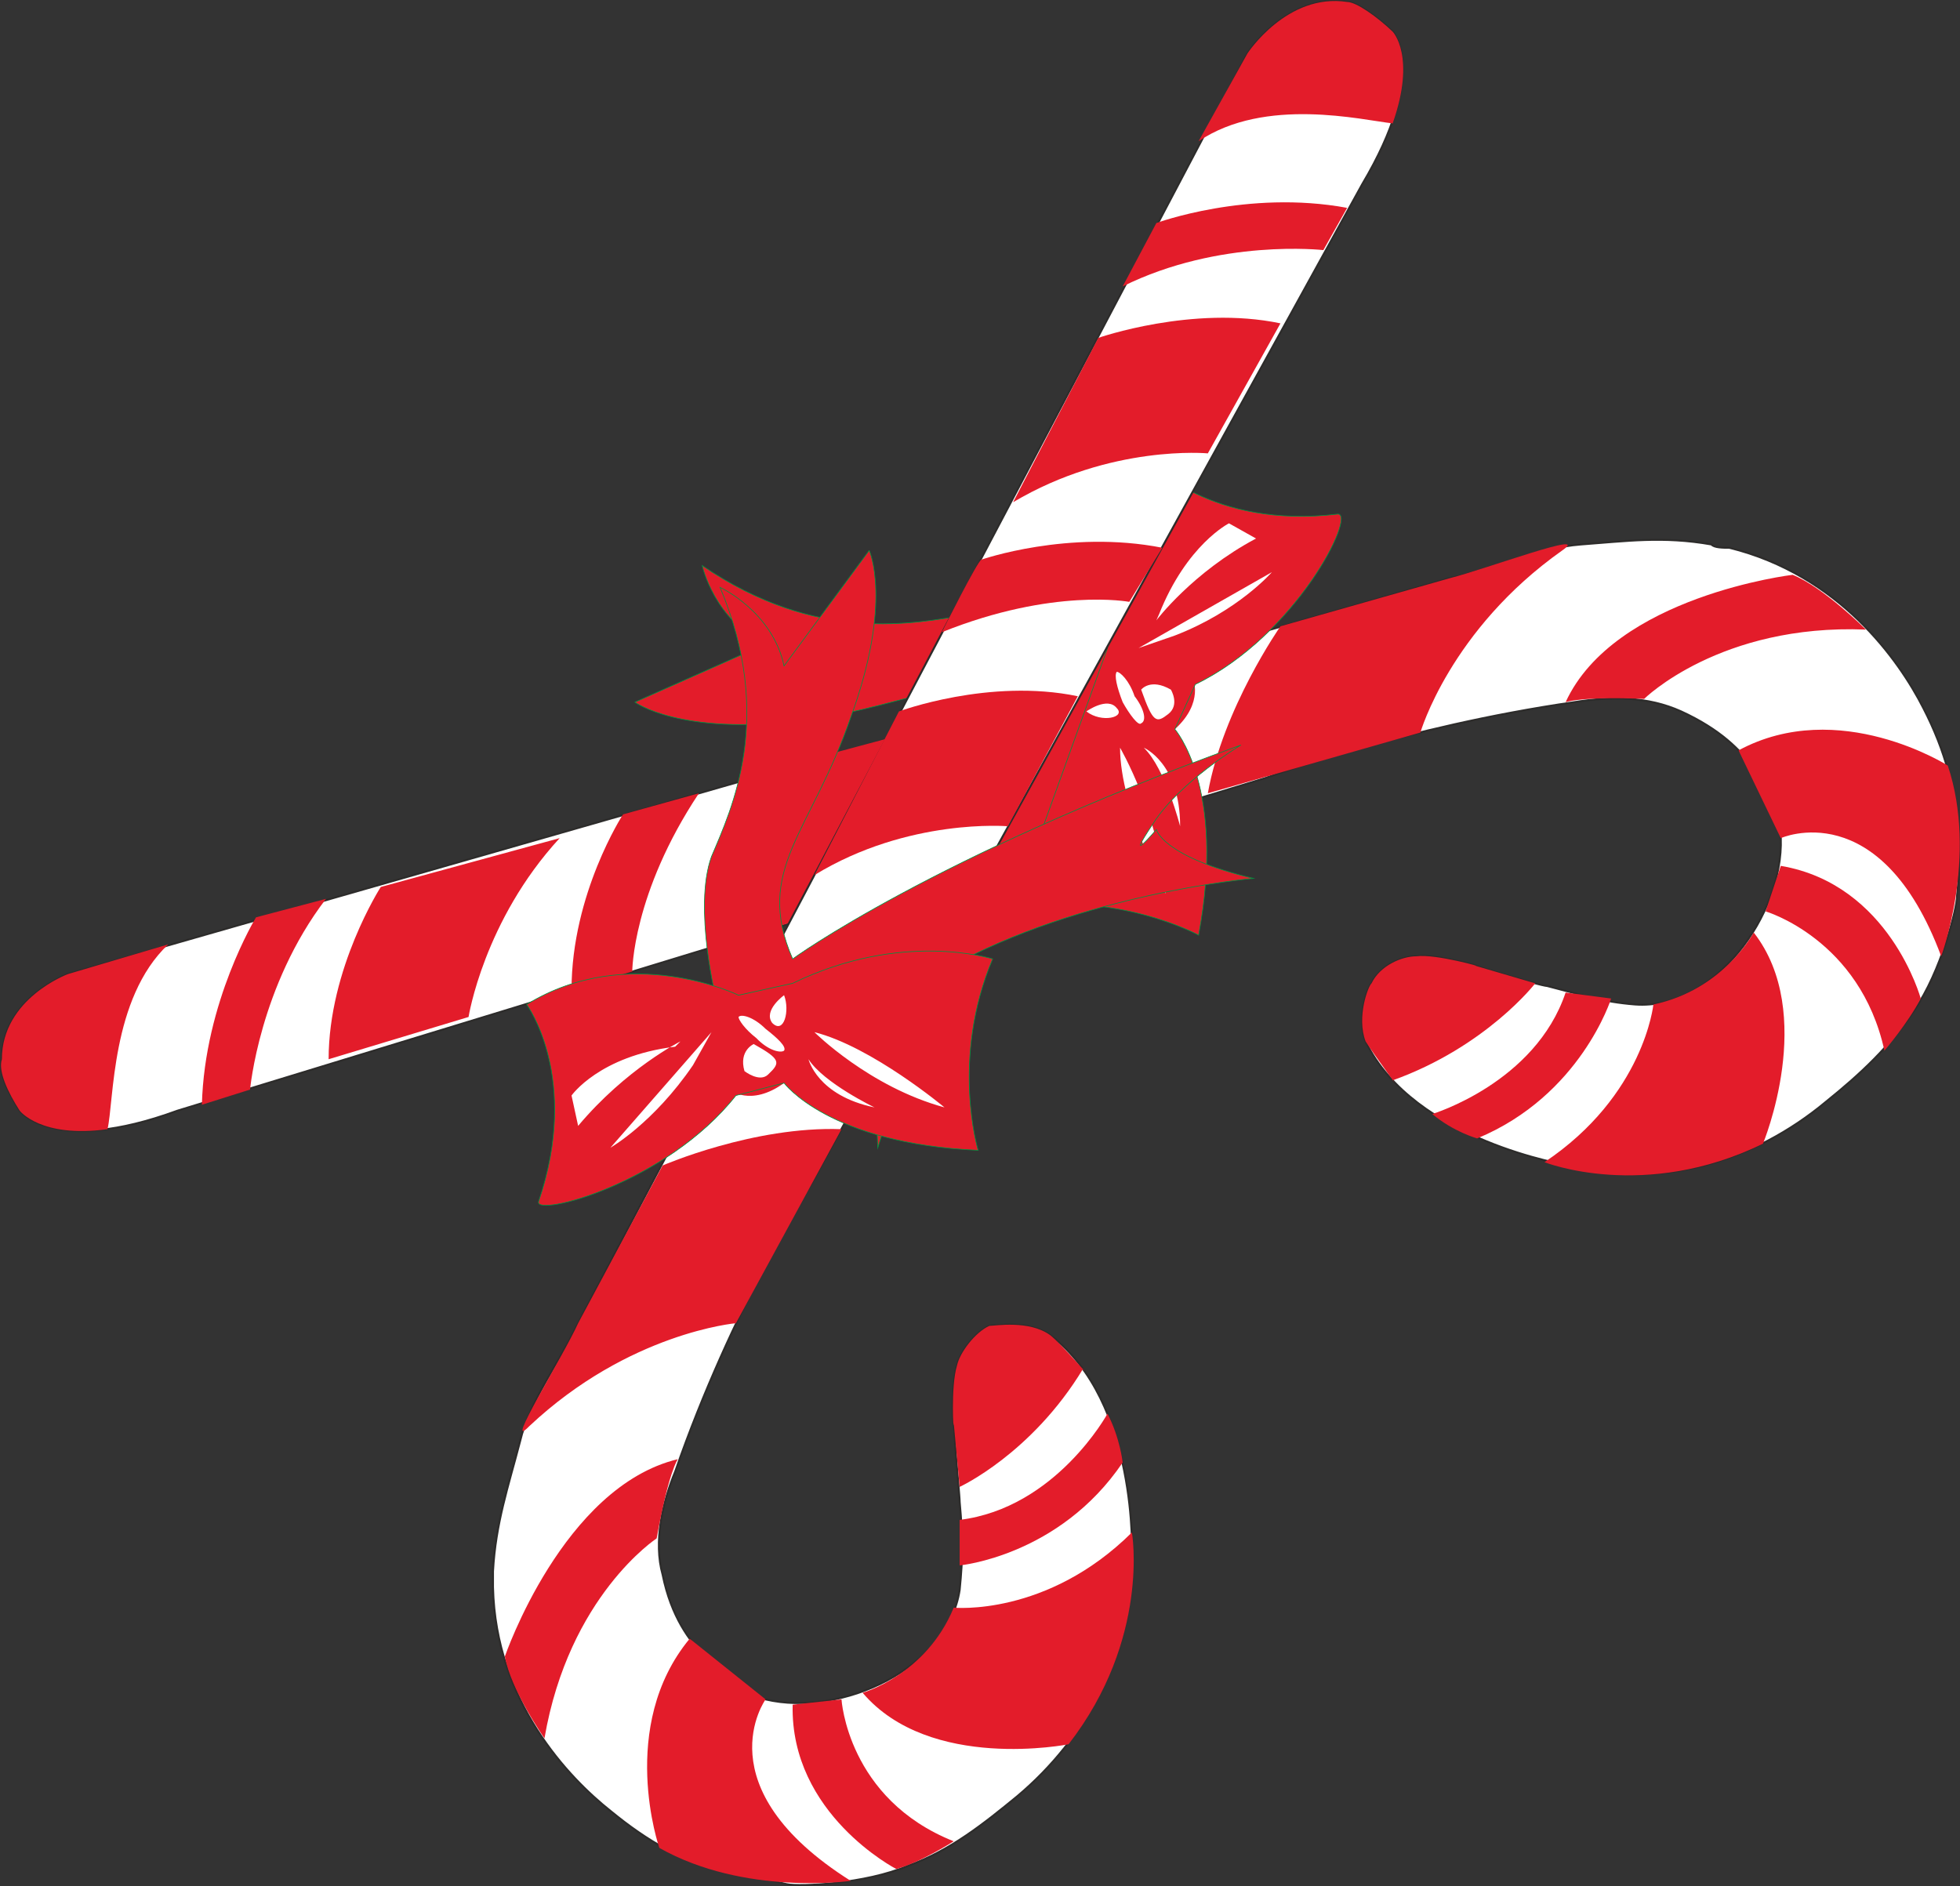 <svg xmlns="http://www.w3.org/2000/svg" width="285.058" height="274.346" viewBox="0 0 213.794 205.759"><rect x="0" y="0" width="213.794" height="205.759" fill="#333333" stroke="none"/><path d="M348.038 380.985c4.68-1.008 9.576-3.312 14.256-3.672 4.968-.36 8.928-.936 14.256 0 .288.36 1.296.36 1.944.36 11.952 2.952 18.504 12.24 21.168 17.496 2.376 4.608 3.672 9.288 3.672 13.896.288 2.952.288 3.672 0 6.624 0 1.296-1.728 8.208-4.68 12.456-2.664 3.96-5.904 6.984-9.576 9.936-7.92 6.624-18.216 9.648-28.08 6.984 0 0-16.92-2.664-22.176-13.536-1.008-2.664.288-6.048.648-6.336.936-1.944 3.312-2.952 4.896-2.952 2.088-.288 7.632 1.296 6.336 1.008 5.328 1.656 7.632 2.232 7.92 2.232 3.96 1.008 5.976 1.728 9.576 2.016 8.64.648 16.2-9.792 15.912-18.144 0-2.592-1.296-4.896-2.952-7.56-1.368-2.016-3.672-4.32-7.92-6.264-3.672-1.656-7.632-1.656-11.664-1.008-18.504 2.664-33.696 8.28-33.696 8.28l-118.656 36.288c-13.536 4.968-17.208 0-17.208 0-1.296-2.016-2.376-4.32-1.944-5.616 0-6.624 7.2-9.288 7.2-9.288z" style="fill:#fff;stroke:#2d2c2b;stroke-width:.216;stroke-miterlimit:10.433" transform="translate(-189.864 -317.916)"/><path d="M309.374 390.56c-5.976 2.017-2.376 5.617-2.376 5.617 4.032 3.96 11.016 1.296 11.016 1.296 3.24-2.952 1.944-5.616 1.944-5.616-2.952-3.96-10.584-1.296-10.584-1.296zm-83.664 42.913c0-9.936 5.688-18.792 5.688-18.792l19.512-5.328c-8.28 9-9.936 19.512-9.936 19.512zm44.424-13.104c0-10.008 5.544-18.936 5.544-18.936l19.584-5.256c-8.352 8.928-9.648 19.512-9.648 19.512zm-61.92.576-10.944 3.24s-7.2 2.664-7.2 9.288c-.432 1.296.648 3.6 1.944 5.616 0 0 2.304 3.024 9.576 2.016.72-3.024.36-14.256 6.624-20.16zm43.992 4.968c0-10.512 5.616-19.152 5.616-19.152l8.28-2.304c-7.272 10.944-7.272 19.44-7.272 19.44zm105.12-.72-6.624-1.944c1.296.288-4.248-1.296-6.336-1.008-1.584 0-3.96 1.008-4.896 2.952-.36.288-1.656 3.672-.648 6.336 1.008 1.584 3.96 5.544 2.952 4.248 10.224-3.672 15.552-10.584 15.552-10.584zm-27.792-38.953 18.504-5.255c3.96-1.008 15.552-5.328 12.24-3.024-12.24 8.64-15.48 19.872-15.48 19.872l-23.184 6.624c1.656-9.288 7.92-18.216 7.92-18.216zm31.104 8.28c5.328-11.591 24.768-13.895 24.768-13.895 3.384 1.368 7.992 5.976 7.992 5.976-15.912-.648-24.192 7.56-24.192 7.56-6.912-.288-8.568.36-8.568.36zm18.864 5.257c10.944-5.904 22.824 1.656 22.824 1.656 3.312 9.936-.72 20.808-.72 20.808-6.624-17.784-17.496-12.888-17.496-12.888z" style="fill:#e31c2a" transform="translate(-189.864 -317.916)"/><path d="M384.11 412.377c11.88 2.016 15.264 14.472 15.264 14.472-1.368 2.664-3.96 5.688-3.96 5.688-2.664-12.168-12.96-15.192-12.96-15.192zm-2.952 7.272c6.912 8.856 1.008 23.04 1.008 23.04-12.96 6.336-23.832 2.016-23.832 2.016 10.872-7.272 11.88-17.208 11.88-17.208 7.632-1.584 10.944-7.848 10.944-7.848zm-30.168 22.464c11.304-4.68 14.616-15.264 14.616-15.264l-4.968-.648c-3.312 9.864-14.544 13.248-14.544 13.248 2.304 1.944 4.896 2.664 4.896 2.664zm-139.104-3.673c.288-11.231 5.904-20.447 5.904-20.447l7.632-2.016c-7.272 9.504-8.28 20.808-8.28 20.808z" style="fill:#e31c2a" transform="translate(-189.864 -317.916)"/><path d="M348.038 380.985c4.68-1.008 9.576-3.312 14.256-3.672 4.968-.36 8.928-.936 14.256 0 .288.36 1.296.36 1.944.36 11.952 2.952 18.504 12.24 21.168 17.496 2.376 4.608 3.672 9.288 3.672 13.896.288 2.952.288 3.672 0 6.624 0 1.296-1.728 8.208-4.68 12.456-2.664 3.96-5.904 6.984-9.576 9.936-7.92 6.624-18.216 9.648-28.08 6.984 0 0-16.92-2.664-22.176-13.536-1.008-2.664.288-6.048.648-6.336.936-1.944 3.312-2.952 4.896-2.952 2.088-.288 7.632 1.296 6.336 1.008 5.328 1.656 7.632 2.232 7.92 2.232 3.96 1.008 5.976 1.728 9.576 2.016 8.64.648 16.2-9.792 15.912-18.144 0-2.592-1.296-4.896-2.952-7.56-1.368-2.016-3.672-4.32-7.92-6.264-3.672-1.656-7.632-1.656-11.664-1.008-18.504 2.664-33.696 8.28-33.696 8.28l-118.656 36.288c-13.536 4.968-17.208 0-17.208 0-1.296-2.016-2.376-4.32-1.944-5.616 0-6.624 7.2-9.288 7.2-9.288z" style="fill:none" transform="translate(-189.864 -317.916)"/><path d="M320.246 392.577C331.262 387.249 337.814 374 335.798 374c-13.824 1.656-20.448-5.616-20.448-5.616-9.288 9.576-5.976 22.176-5.976 22.176l-2.376 5.616c-8.208 10.584-6.912 20.808-6.912 20.808 11.592-1.944 20.52 2.952 20.52 2.952 3.024-16.128-2.592-22.464-2.592-22.464z" style="fill:#e31c2a;stroke:#009340;stroke-width:.072;stroke-miterlimit:10.433" transform="translate(-189.864 -317.916)"/><path d="m259.118 394.52 14.256-6.335c-5.616-2.592-6.912-8.568-6.912-8.568 12.528 8.568 23.112 6.336 29.088 5.328 5.544-1.008 15.12 3.672 15.12 3.672l-8.568 23.76c-11.232 12.816-16.488 30.744-16.488 30.744-.36-10.296-2.952-11.592-2.952-11.592s4.608-2.664-.648-.36c-5.328 1.944-10.296 7.56-10.296 7.56 18.864-30.672 33.048-42.912 33.048-42.912-8.856-6.264-14.184-1.008-27.432.72-13.248 1.656-18.216-2.016-18.216-2.016z" style="fill:#e31c2a;stroke:#009340;stroke-width:.072;stroke-miterlimit:10.433" transform="translate(-189.864 -317.916)"/><path d="M316.286 384.945c3.024-7.632 7.632-9.936 7.632-9.936l2.952 1.656c-6.912 3.672-10.872 8.928-10.872 8.928zm1.728 2.304c6.912-2.664 10.584-6.912 10.584-6.912l-14.544 8.28zm-5.976 12.24c0 6.624 4.968 15.912 4.968 15.912-.72-8.64-4.968-15.912-4.968-15.912zm2.592 0c2.376 2.304 3.96 8.568 3.96 8.568 0-6.912-3.96-8.568-3.96-8.568zm-1.008-5.616c1.008 1.296 1.368 2.664.72 2.952-.288.36-1.296-1.008-2.016-2.304-.648-1.656-.936-2.952-.648-3.312.36 0 1.368.936 1.944 2.664zm-5.256 1.656c1.656 1.296 4.32.648 3.312-.36-1.008-1.296-3.312.36-3.312.36zm5.976-2.376c1.296 3.672 1.656 3.672 2.952 2.664s.288-2.664.288-2.664c-2.232-1.296-3.24 0-3.24 0z" style="fill:#fff" transform="translate(-189.864 -317.916)"/><path d="M252.926 462.273c-2.016 4.248-5.328 8.568-6.336 12.888-1.296 4.968-2.664 8.928-2.952 14.184v1.728c.288 12.528 8.28 20.808 12.816 24.408 4.032 3.312 7.992 5.616 12.672 6.624 2.952.648 3.6.648 6.552 1.368 1.368.288 8.568 0 13.248-2.016 4.608-1.656 8.28-4.608 11.88-7.56 7.56-6.336 12.816-15.912 12.528-26.208 0 0 .72-16.848-8.928-24.12-2.304-1.656-5.976-1.008-6.624-1.008-1.584.72-3.24 2.952-3.528 4.32-.72 2.304-.36 7.92-.36 6.264.36 5.616.648 7.992.648 8.64.36 3.96.36 5.904 0 9.576-1.296 8.568-12.888 13.896-21.168 11.952-2.304-.36-4.608-2.376-6.624-4.68-1.656-1.656-3.672-4.32-4.608-8.928-1.008-3.6 0-7.92 1.368-11.232 6.192-17.856 14.832-31.392 14.832-31.392L338.462 338c7.272-12.24 3.312-16.632 3.312-16.632-1.656-1.584-3.96-3.24-4.968-3.24-6.552-1.008-10.872 5.616-10.872 5.616z" style="fill:#fff;stroke:#2d2c2b;stroke-width:.216;stroke-miterlimit:10.433" transform="translate(-189.864 -317.916)"/><path d="M270.422 426.489c2.952-5.544 5.904-1.296 5.904-1.296 3.024 4.68-.936 10.872-.936 10.872-3.672 2.664-5.976.72-5.976.72-3.312-3.672 1.008-10.296 1.008-10.296zm59.112-73.296c-9.576-2.016-19.872 1.584-19.872 1.584l-9.288 17.928c10.656-6.336 21.24-5.328 21.24-5.328zm-22.104 40.68c-9.648-2.016-19.512 1.656-19.512 1.656l-9.216 17.856c10.224-6.264 21.096-5.328 21.096-5.328zm13.176-60.553 5.328-9.575s4.32-6.624 10.872-5.616c1.008 0 3.312 1.656 4.968 3.24 0 0 2.592 2.664 0 10.008-3.312-.36-13.896-2.952-21.168 1.944zm-3.96 44.353c-10.224-2.016-19.728 1.296-19.728 1.296-.36 0-4.32 7.92-4.32 7.92 12.168-4.896 20.448-3.312 20.448-3.312zm-22.104 102.456-.648-6.984c0 1.656-.36-3.96.36-6.264.288-1.368 1.944-3.6 3.528-4.32.648 0 4.32-.648 6.624 1.008 1.296 1.008 4.608 4.968 3.6 3.672-5.616 9.288-13.464 12.888-13.464 12.888zm-32.4-35.064-9.216 17.208c-1.656 3.672-8.28 14.256-5.328 11.232 10.872-10.224 22.536-11.232 22.536-11.232l11.52-21.168c-9.576-.36-19.512 3.96-19.512 3.96zm1.656 32.04c-12.528 3.024-18.864 21.528-18.864 21.528.648 3.672 4.32 8.928 4.32 8.928 2.664-15.552 12.24-21.816 12.24-21.816 1.296-7.272 2.304-8.64 2.304-8.64zm1.296 19.584c-7.92 9.576-3.312 22.824-3.312 22.824 9.288 5.256 20.88 3.6 20.88 3.6-16.2-10.224-9.288-19.8-9.288-19.8z" style="fill:#e31c2a" transform="translate(-189.864 -317.916)"/><path d="M276.326 503.889c-.288 11.952 11.304 17.928 11.304 17.928 2.664-.72 6.264-3.024 6.264-3.024-11.592-4.608-12.24-15.48-12.24-15.48zm7.632-1.296c7.344 8.64 22.464 5.616 22.464 5.616 8.928-11.52 6.912-23.112 6.912-23.112-9.288 9.216-19.44 8.208-19.44 8.208-3.024 7.344-9.936 9.288-9.936 9.288zm28.368-25.128c-6.912 10.224-17.784 11.232-17.784 11.232v-4.968c10.512-1.296 16.128-11.592 16.128-11.592 1.368 2.664 1.656 5.328 1.656 5.328zm24.48-136.872c-10.872-2.016-20.808 1.656-20.808 1.656l-3.672 6.912c10.584-5.256 21.888-3.96 21.888-3.96z" style="fill:#e31c2a" transform="translate(-189.864 -317.916)"/><path d="M252.926 462.273c-2.016 4.248-5.328 8.568-6.336 12.888-1.296 4.968-2.664 8.928-2.952 14.184v1.728c.288 12.528 8.28 20.808 12.816 24.408 4.032 3.312 7.992 5.616 12.672 6.624 2.952.648 3.6.648 6.552 1.368 1.368.288 8.568 0 13.248-2.016 4.608-1.656 8.28-4.608 11.88-7.56 7.56-6.336 12.816-15.912 12.528-26.208 0 0 .72-16.848-8.928-24.12-2.304-1.656-5.976-1.008-6.624-1.008-1.584.72-3.24 2.952-3.528 4.32-.72 2.304-.36 7.92-.36 6.264.36 5.616.648 7.992.648 8.64.36 3.96.36 5.904 0 9.576-1.296 8.568-12.888 13.896-21.168 11.952-2.304-.36-4.608-2.376-6.624-4.68-1.656-1.656-3.672-4.32-4.608-8.928-1.008-3.6 0-7.92 1.368-11.232 6.192-17.856 14.832-31.392 14.832-31.392L338.462 338c7.272-12.24 3.312-16.632 3.312-16.632-1.656-1.584-3.96-3.24-4.968-3.24-6.552-1.008-10.872 5.616-10.872 5.616z" style="fill:none" transform="translate(-189.864 -317.916)"/><path d="m284.678 377.96-9.288 12.6c-1.296-5.975-6.984-8.567-6.984-8.567 5.976 14.184 1.296 24.12-.936 29.376-2.016 5.616.576 15.84.576 15.84l25.2-3.672c14.472-8.136 33.336-9.792 33.336-9.792-9.936-2.376-10.584-5.328-10.584-5.328s-3.672 4.32-.36-.648c2.952-4.608 9.576-8.568 9.576-8.568-33.624 12.168-48.888 23.328-48.888 23.328-4.248-9.792 2.016-13.752 6.336-26.352 4.608-12.6 2.016-18.216 2.016-18.216z" style="fill:#e31c2a;stroke:#009340;stroke-width:.072;stroke-miterlimit:10.433" transform="translate(-189.864 -317.916)"/><path d="M270.134 437.433c-7.632 9.648-21.888 13.248-21.528 11.592 4.608-13.536-1.296-21.528-1.296-21.528 11.16-6.84 23.112-1.008 23.112-1.008l5.904-1.296c11.952-5.832 21.816-2.664 21.816-2.664-4.608 10.944-1.584 20.88-1.584 20.88-16.272-.72-21.168-7.344-21.168-7.344z" style="fill:#e31c2a;stroke:#009340;stroke-width:.072;stroke-miterlimit:10.433" transform="translate(-189.864 -317.916)"/><path d="M263.51 432.105c-8.28 1.008-11.304 5.328-11.304 5.328l.72 3.312c5.256-6.264 11.16-9.216 11.16-9.216zm1.944 2.015c-4.32 6.337-9 9-9 9l11.016-12.6zm13.248-3.6c6.264 1.585 14.184 8.209 14.184 8.209-8.208-2.232-14.184-8.208-14.184-8.208zm-.648 2.953c1.656 2.592 7.2 5.256 7.2 5.256-6.264-1.296-7.2-5.256-7.2-5.256zm-5.688-2.304c1.296 1.368 2.664 1.656 3.024 1.368.288-.432-.72-1.368-2.016-2.376-1.296-1.296-2.664-1.656-2.952-1.296 0 .288.648 1.296 1.944 2.304zm3.024-4.68c.648 1.656 0 4.32-1.296 3.024-1.008-1.368 1.296-3.024 1.296-3.024zm-3.312 5.328c2.952 1.656 2.952 2.016 1.584 3.312-.936.936-2.592-.36-2.592-.36-.648-2.232 1.008-2.952 1.008-2.952z" style="fill:#fff" transform="translate(-189.864 -317.916)"/></svg>
